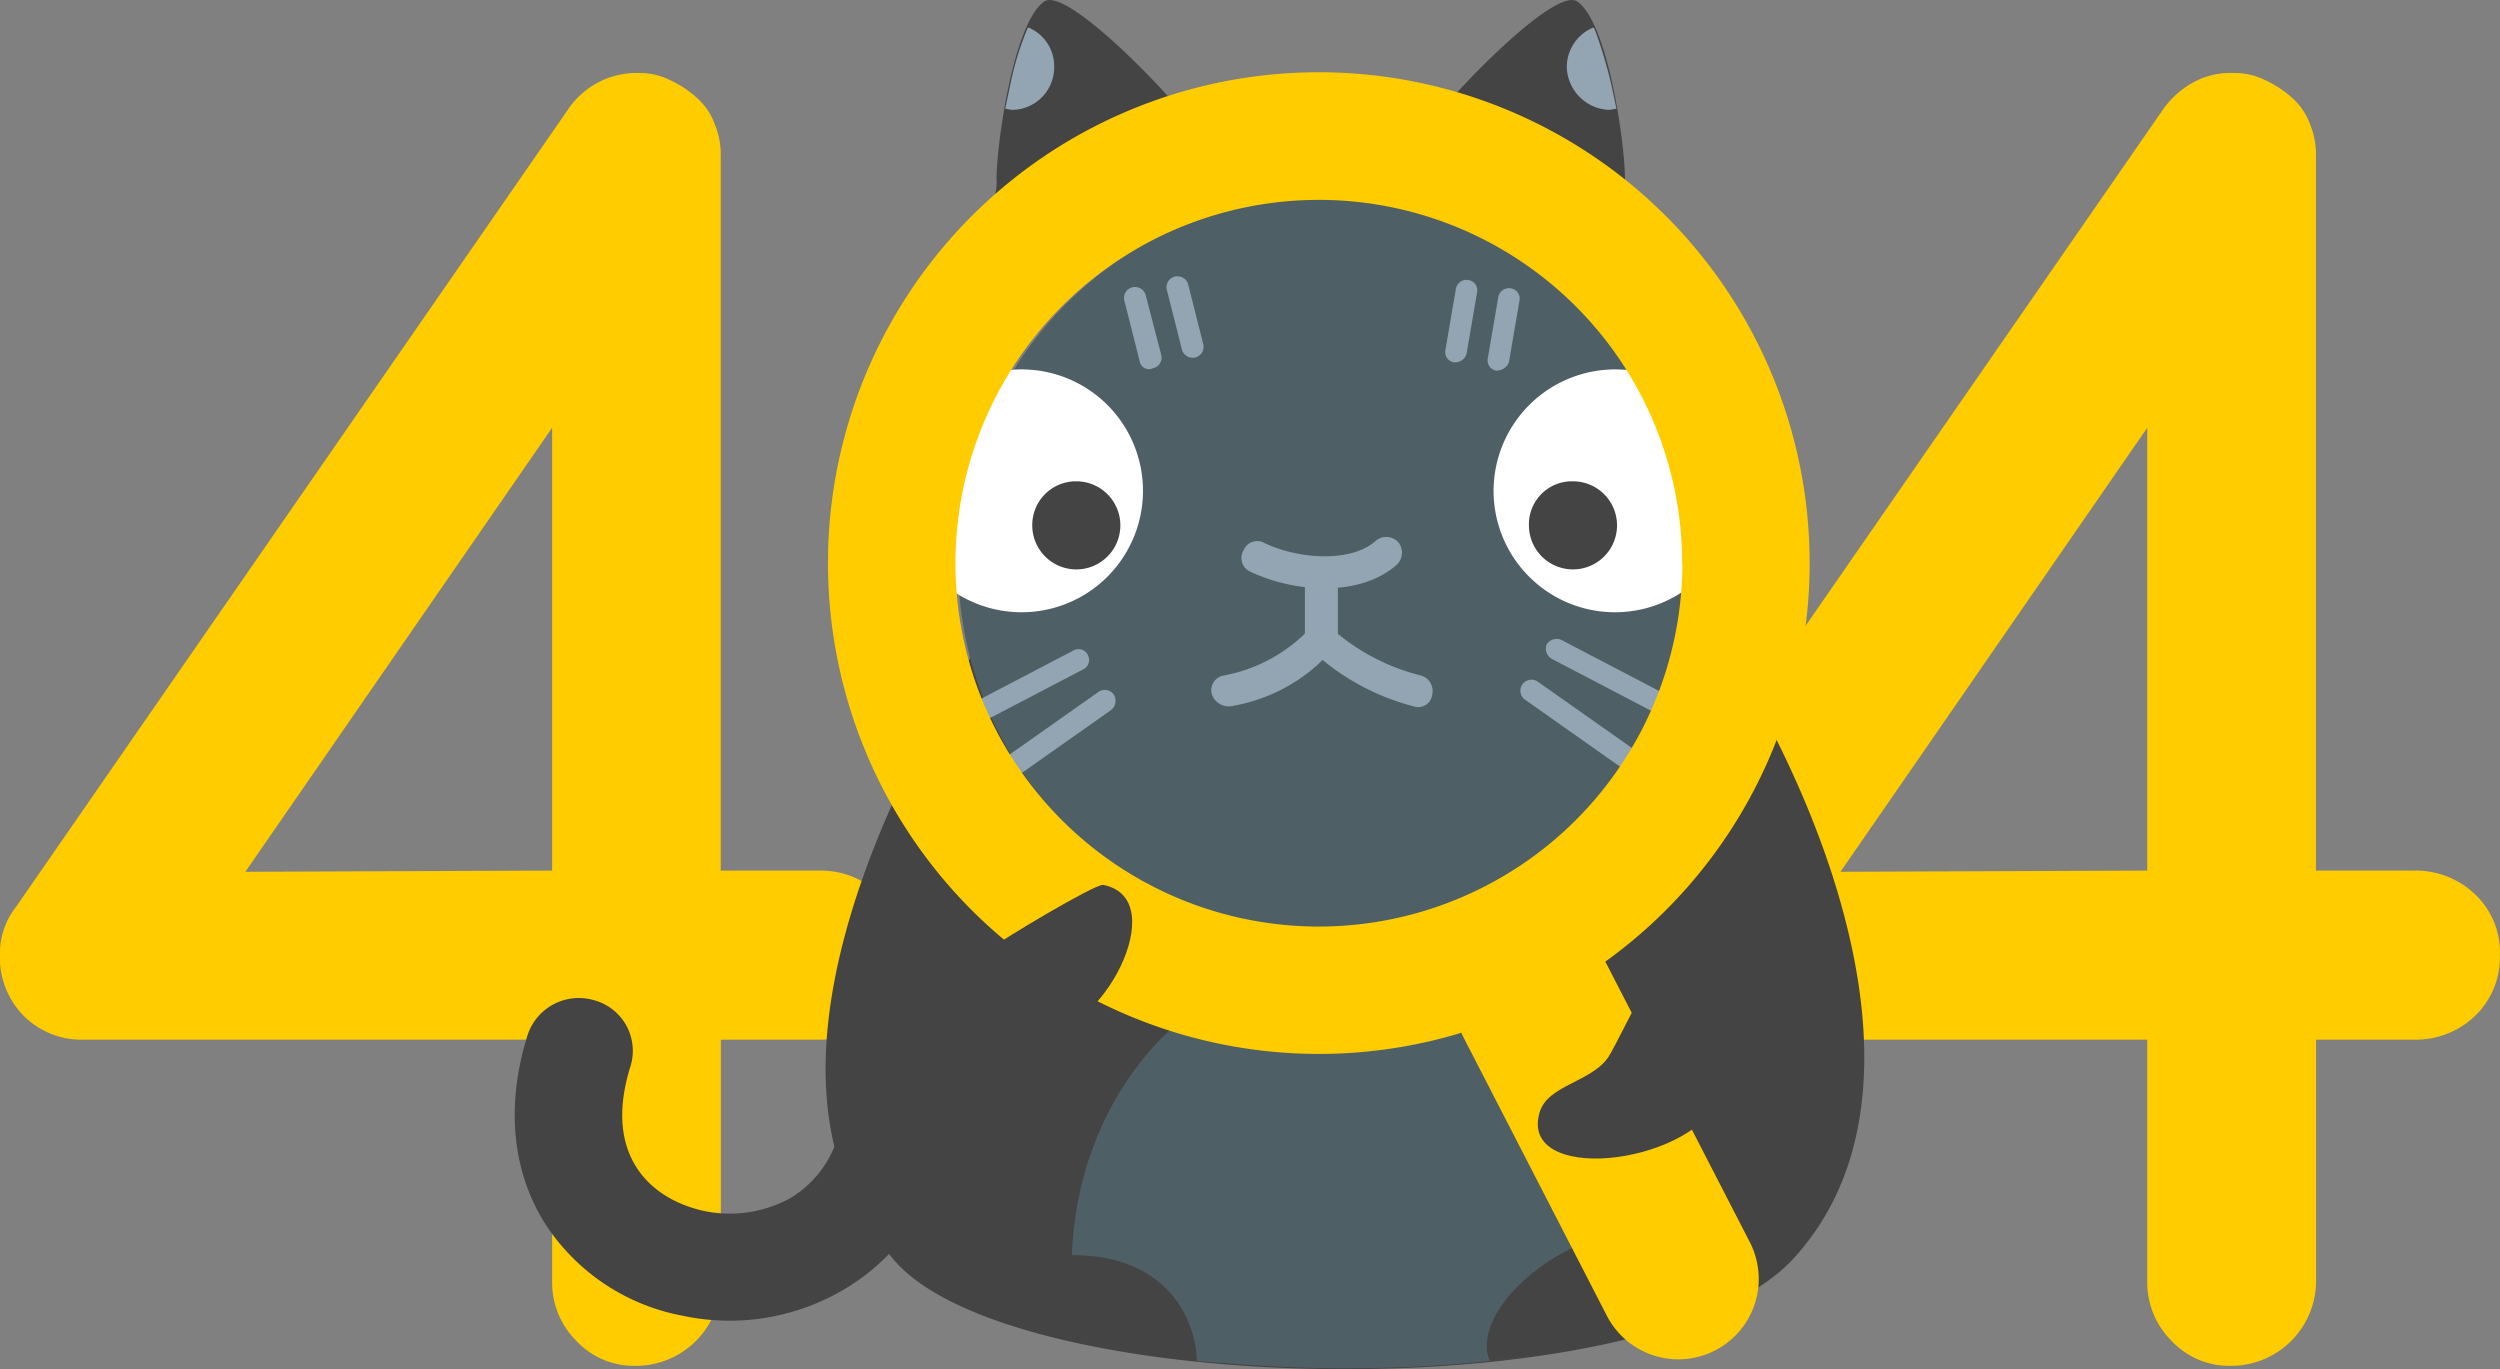 <svg id="404 error" data-name="404 error" xmlns="http://www.w3.org/2000/svg" viewBox="0 0 210 115.01"><rect x="0" y="0" width="210" height="115.01" fill="#808080" stroke="none"/><defs><style>.cls-1{fill:#fc0;}.cls-2{fill:#444;}.cls-3{fill:#4f5f66;}.cls-4{fill:#93a5b2;}.cls-5{fill:#fff;}</style></defs><title>404</title><path id="_4" data-name="4" class="cls-1" d="M60.83,170.1V149.8H21.49a6.84,6.84,0,0,1-5.05-2,7,7,0,0,1-2-5.1,6.4,6.4,0,0,1,1.39-4.1l46.38-67a6.94,6.94,0,0,1,5.85-3,5.86,5.86,0,0,1,2.68.6A9,9,0,0,1,73,70.7a5.42,5.42,0,0,1,1.49,2.2,6.69,6.69,0,0,1,.5,2.8v59.9h8.32a7.17,7.17,0,0,1,5.05,2,6.67,6.67,0,0,1,2.08,5.1,6.82,6.82,0,0,1-2.08,5.1,7.17,7.17,0,0,1-5.05,2H75v20.3a7.14,7.14,0,0,1-7.14,7.1,6.63,6.63,0,0,1-5-2.1A6.91,6.91,0,0,1,60.83,170.1Zm0-34.5V98.4L35.06,135.7l25.77-.1h0Z" transform="translate(-14.45 -62.47)"/><path id="_4-2" data-name="4" class="cls-1" d="M194.82,170.1V149.8H155.47a6.84,6.84,0,0,1-5.05-2,7,7,0,0,1-2-5.1,6.4,6.4,0,0,1,1.39-4.1l46.38-67a7.59,7.59,0,0,1,2.48-2.2,6.47,6.47,0,0,1,3.37-.8,5.86,5.86,0,0,1,2.68.6A9,9,0,0,1,207,70.7a5.42,5.42,0,0,1,1.49,2.2,6.69,6.69,0,0,1,.5,2.8v59.9h8.32a7.17,7.17,0,0,1,5.05,2,6.67,6.67,0,0,1,2.08,5.1,6.82,6.82,0,0,1-2.08,5.1,7.17,7.17,0,0,1-5.05,2H209v20.3a7.14,7.14,0,0,1-7.14,7.1,6.63,6.63,0,0,1-5-2.1A6.91,6.91,0,0,1,194.82,170.1Zm0-34.5V98.4l-25.77,37.3,25.77-.1h0Z" transform="translate(-14.45 -62.47)"/><g id="kitty"><path class="cls-2" d="M88.68,167.1c-11.69-14,.1-38.9,9.51-52.8a1.3,1.3,0,0,0,1.19-.2c0.3-1.2,4.16-7.5,5.45-8.5,4.06-2.9,10.6-2.6,15.26-1.7a16.28,16.28,0,0,1,7.83,3.6,16.28,16.28,0,0,1,7.83-3.6c4.76-.9,11.2-1.2,15.26,1.7,1.29,0.9,5.15,7.2,5.45,8.5a1.61,1.61,0,0,0,1.19.2c9.41,13.8,20.42,39.6,7.53,53.8C153.29,181.4,96.11,180.1,88.68,167.1Z" transform="translate(-14.45 -62.47)"/><path class="cls-3" d="M115,176.8l-0.1-1.1c-0.69-4-3.67-7.8-10.41-7.8,0.5-13.7,10.21-24.6,22.2-24.6s22.6,9.6,23,23.5c-1.68-1.3-11,4.2-10.31,9.3l0.2,0.7,4.16-.5a118.77,118.77,0,0,1-24.68.8Z" transform="translate(-14.45 -62.47)"/><path class="cls-2" d="M135.26,72.1c1.19-1.7,9.81-10.8,11.69-9.5,2.58,1.8,4,12,4,14.9a4.18,4.18,0,0,0,.2,1.6,7.79,7.79,0,0,0,.2,1.5,9.43,9.43,0,0,1,.4,1.6l-0.89,1.6C145.07,82.1,132.88,82.1,135.26,72.1Z" transform="translate(-14.45 -62.47)"/><path class="cls-4" d="M146.06,68.1a3.61,3.61,0,0,1,2.18-3.3h0.1l0.2,0.5a39,39,0,0,1,1.29,4.4l0.4,1.9-0.59.1A3.7,3.7,0,0,1,146.06,68.1Z" transform="translate(-14.45 -62.47)"/><path class="cls-2" d="M113.85,72.1c-1.19-1.7-9.81-10.8-11.69-9.5-2.58,1.8-4,12-4,14.9a4.18,4.18,0,0,1-.2,1.6,7.79,7.79,0,0,1-.2,1.5,9.43,9.43,0,0,0-.4,1.6l0.89,1.6C104,82.1,116.23,82.1,113.85,72.1Z" transform="translate(-14.45 -62.47)"/><path class="cls-4" d="M98.89,71.6l0.4-1.9a25.54,25.54,0,0,1,1.29-4.4l0.2-.5h0.1A3.51,3.51,0,0,1,103,68.1a3.57,3.57,0,0,1-3.57,3.6Z" transform="translate(-14.45 -62.47)"/><path class="cls-3" d="M125.94,78.9a31,31,0,1,1-31,31A31,31,0,0,1,125.94,78.9Z" transform="translate(-14.45 -62.47)"/><path class="cls-4" d="M97,128.6a1,1,0,0,1,.2-1.3l9.51-6.7a0.93,0.93,0,0,1,1.29.2,1,1,0,0,1-.2,1.3l-9.51,6.7A0.92,0.92,0,0,1,97,128.6Z" transform="translate(-14.45 -62.47)"/><path class="cls-4" d="M93.14,124.1a0.87,0.87,0,0,1,.4-1.2l11.1-5.8a0.86,0.86,0,0,1,1.19.4,0.87,0.87,0,0,1-.4,1.2l-11.1,5.8A1,1,0,0,1,93.14,124.1Z" transform="translate(-14.45 -62.47)"/><path class="cls-4" d="M152,127.9l-9.51-6.7a0.93,0.93,0,0,1,1.09-1.5l9.51,6.7A0.93,0.93,0,0,1,152,127.9Z" transform="translate(-14.45 -62.47)"/><path class="cls-4" d="M155.87,123.6l-11.1-5.8a1,1,0,0,1-.4-1.2,1,1,0,0,1,1.19-.4l11.1,5.8a1,1,0,0,1,.4,1.2A0.91,0.91,0,0,1,155.87,123.6Z" transform="translate(-14.45 -62.47)"/><path class="cls-5" d="M100.27,93.5a10.2,10.2,0,1,1-10.21,10.2A10.22,10.22,0,0,1,100.27,93.5Z" transform="translate(-14.45 -62.47)"/><path class="cls-5" d="M150.12,93.5a10.2,10.2,0,1,1-10.21,10.2A10.22,10.22,0,0,1,150.12,93.5Z" transform="translate(-14.45 -62.47)"/><path class="cls-4" d="M136.55,92.9a0.87,0.87,0,0,1-.69-1l0.89-5.2a0.91,0.91,0,0,1,1.09-.7,0.87,0.87,0,0,1,.69,1l-0.89,5.2A1,1,0,0,1,136.55,92.9Z" transform="translate(-14.45 -62.47)"/><path class="cls-4" d="M140.11,93.6a0.87,0.87,0,0,1-.69-1l0.89-5.2a0.91,0.91,0,0,1,1.09-.7,0.87,0.87,0,0,1,.69,1l-0.89,5.2A1.12,1.12,0,0,1,140.11,93.6Z" transform="translate(-14.45 -62.47)"/><path class="cls-4" d="M113.75,91.9l-1.29-5.1a0.92,0.92,0,0,1,.69-1.1,0.94,0.94,0,0,1,1.09.6l1.29,5.1a0.92,0.92,0,0,1-.69,1.1A0.94,0.94,0,0,1,113.75,91.9Z" transform="translate(-14.45 -62.47)"/><path class="cls-4" d="M110.18,92.8l-1.29-5.1a0.92,0.92,0,0,1,.69-1.1,0.94,0.94,0,0,1,1.09.6L112,92.3a0.92,0.92,0,0,1-.69,1.1A0.79,0.79,0,0,1,110.18,92.8Z" transform="translate(-14.45 -62.47)"/><path class="cls-1" d="M84,109.8A41.23,41.23,0,1,1,125.25,151,41.23,41.23,0,0,1,84,109.8Zm71.75,0a30.52,30.52,0,1,0-30.52,30.5A30.55,30.55,0,0,0,155.77,109.8Z" transform="translate(-14.45 -62.47)"/><path class="cls-1" d="M149.43,173l-12-23.3a6.75,6.75,0,1,1,12-6.2l12,23.3A6.75,6.75,0,1,1,149.43,173Z" transform="translate(-14.45 -62.47)"/><path class="cls-4" d="M119.5,110.5a1.25,1.25,0,0,1-.59-1.8,1.23,1.23,0,0,1,1.78-.6c3,1.4,7.33,1.6,9.32-.2a1.37,1.37,0,0,1,1.88.1,1.4,1.4,0,0,1-.1,1.9C128.62,112.7,123.07,112.2,119.5,110.5Z" transform="translate(-14.45 -62.47)"/><path class="cls-4" d="M124.06,116.3v-5.7a1.39,1.39,0,0,1,2.77,0v5.7a1.34,1.34,0,0,1-1.39,1.3A1.23,1.23,0,0,1,124.06,116.3Z" transform="translate(-14.45 -62.47)"/><path class="cls-4" d="M133.18,121.8a19.88,19.88,0,0,1-7.14-3.5l-0.5-.4-0.4.4a14.44,14.44,0,0,1-7.33,3.5,1.5,1.5,0,0,1-1.59-1.1,1.27,1.27,0,0,1,1.09-1.5,13.25,13.25,0,0,0,7.14-3.9,1.35,1.35,0,0,1,1.78-.1,17.76,17.76,0,0,0,7.53,4,1.35,1.35,0,0,1,1,1.6A1.19,1.19,0,0,1,133.18,121.8Z" transform="translate(-14.45 -62.47)"/><path class="cls-2" d="M146.55,102.9a3.7,3.7,0,1,1-3.67,3.7A3.61,3.61,0,0,1,146.55,102.9Z" transform="translate(-14.45 -62.47)"/><path class="cls-2" d="M104.83,102.9a3.7,3.7,0,1,1-3.67,3.7A3.67,3.67,0,0,1,104.83,102.9Z" transform="translate(-14.45 -62.47)"/><path class="cls-2" d="M97.9,142c0.4-.4,8.52-5.3,9.22-5.2,6,1.2-.4,13-5.15,12.2-2-.3-5.25-4.6-5.35-6.3C96.71,142.6,97.7,142.2,97.9,142Z" transform="translate(-14.45 -62.47)"/><path class="cls-2" d="M152.6,145.7c-0.5.5-2.58,4.9-3.07,5.6-1.49,2.1-5.05,2.3-5.75,4.6-1.78,6,12.29,4.6,15.16-1.1-0.3-1.6-5.65-9.2-6.34-9.1C152.7,145.6,152.7,145.7,152.6,145.7Z" transform="translate(-14.45 -62.47)"/><path class="cls-2" d="M71.83,173a17.64,17.64,0,0,1-11.5-7.6c-2.77-4.3-3.47-9.8-1.59-15.9a4.53,4.53,0,0,1,5.65-3,4.4,4.4,0,0,1,3,5.6c-2.38,7.7,2,11.2,6.24,12.1a10.58,10.58,0,0,0,7.23-1.1,9.07,9.07,0,0,0,4.26-6.4,4.58,4.58,0,0,1,5.25-3.6,4.42,4.42,0,0,1,3.57,5.2,18,18,0,0,1-8.62,12.5A18.9,18.9,0,0,1,71.83,173Z" transform="translate(-14.45 -62.47)"/></g></svg>
